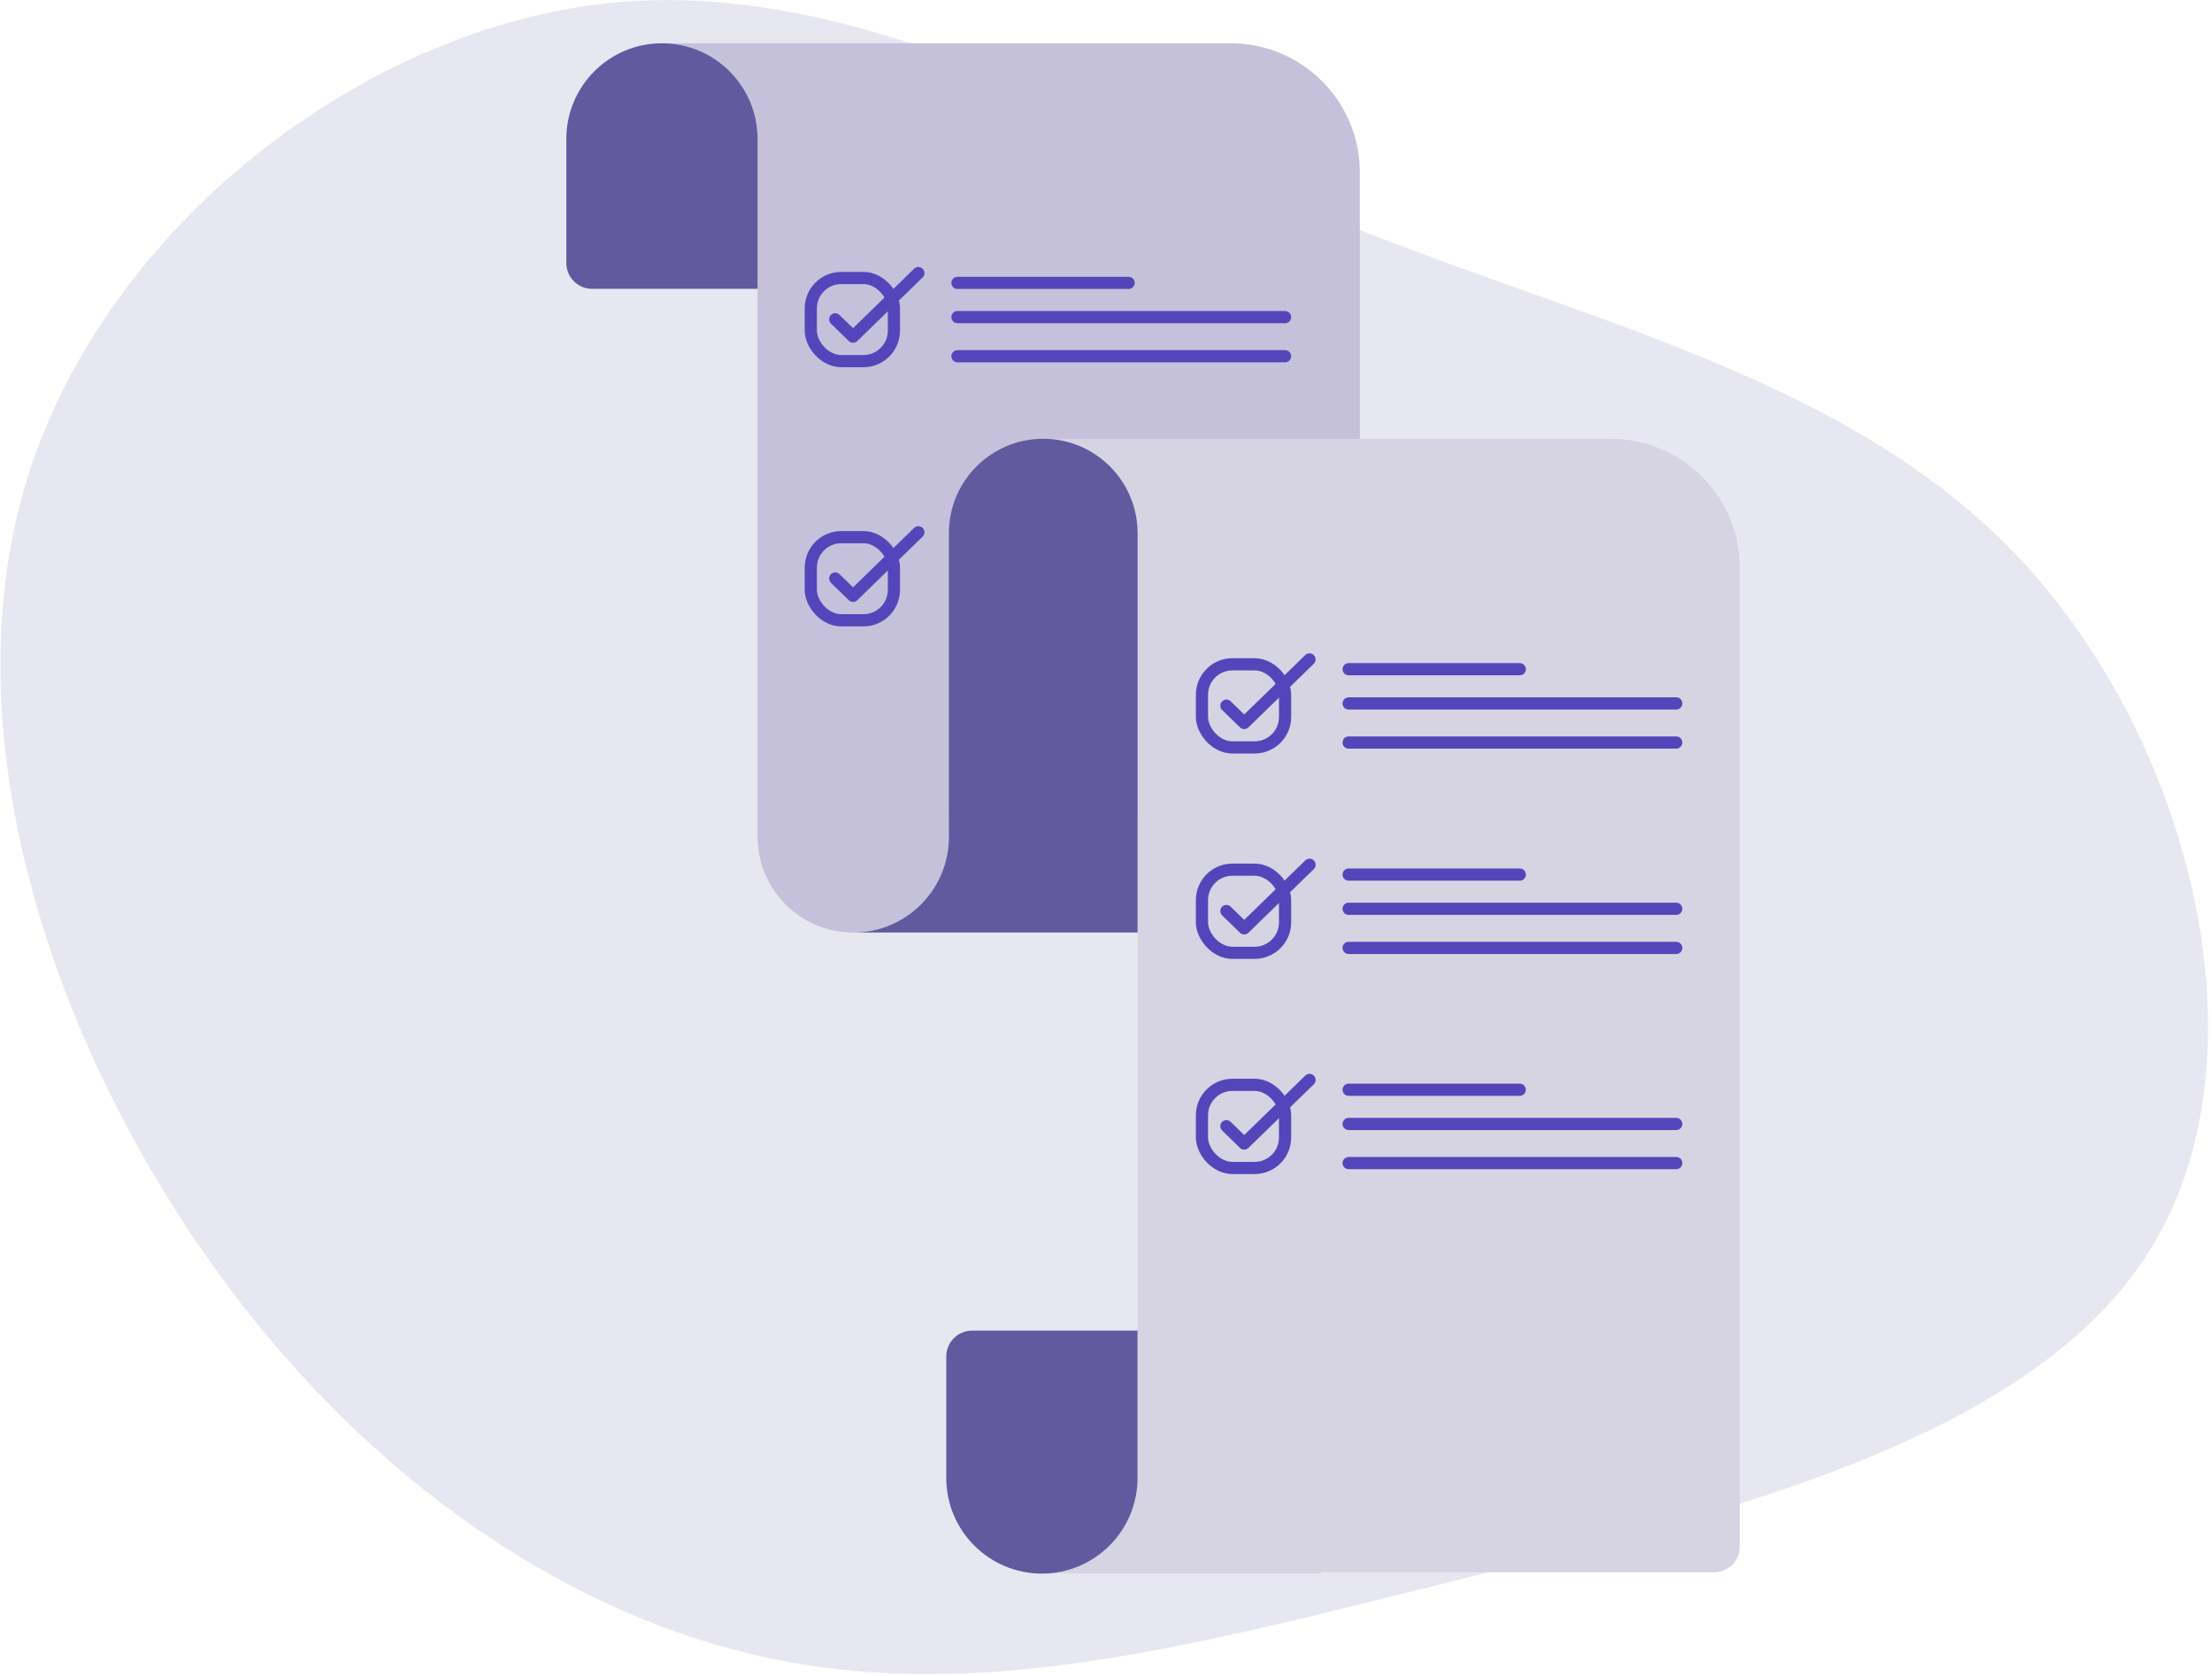 <svg width="363" height="275" viewBox="0 0 363 275" fill="none" xmlns="http://www.w3.org/2000/svg">
<path d="M332.009 92.259C359.713 122.248 372.395 173.184 353.046 204.754C333.792 236.281 282.601 248.398 239.482 259.194C196.39 269.922 161.344 279.397 126.751 272.179C92.065 265.003 57.832 241.134 32.769 204.57C7.68 168.073 -8.28 118.787 4.664 77.927C17.609 37.066 59.432 4.7 99.978 0.505C140.455 -3.716 179.586 20.208 220.583 36.717C261.58 53.226 304.305 62.269 332.009 92.259Z" fill="#E7E7F2"/>
<path d="M223.157 28.308C223.157 16.595 213.661 7.1 201.948 7.1H108.631C117.299 7.1 124.325 14.127 124.325 22.794V137.32C124.325 145.988 131.352 153.014 140.02 153.014C148.687 153.014 155.714 145.988 155.714 137.32V133.502H223.157V28.308Z" fill="#C5C1DA"/>
<path d="M108.631 7.1H108.207V7.106C108.348 7.102 108.489 7.1 108.631 7.1Z" fill="#C5C1DA"/>
<path d="M124.324 22.794C124.324 14.127 117.297 7.1 108.63 7.1C99.962 7.1 92.936 14.127 92.936 22.794V43.154C92.936 45.497 94.835 47.396 97.177 47.396H124.324V22.794Z" fill="#615A9F"/>
<path d="M264.302 71.998C276.014 71.998 285.51 81.493 285.51 93.206V253.754C285.51 256.097 283.611 257.996 281.269 257.996H216.795V258.208H170.985H170.561V258.202C170.701 258.206 170.843 258.208 170.985 258.208C179.652 258.208 186.679 251.181 186.679 242.514V87.692C186.679 79.024 179.652 71.998 170.985 71.998C170.937 71.998 170.89 71.998 170.843 71.998C170.749 71.999 170.654 71.999 170.561 71.998H170.985H264.302Z" fill="#D6D4E2"/>
<path d="M186.678 218.336V242.514C186.678 251.181 179.651 258.208 170.983 258.208C162.316 258.208 155.289 251.181 155.289 242.514V222.578C155.289 220.235 157.188 218.336 159.531 218.336H186.678Z" fill="#615A9F"/>
<path d="M155.716 87.48C155.716 78.929 162.647 71.998 171.198 71.998C179.748 71.998 186.68 78.929 186.68 87.48V153.014H140.021C148.689 153.014 155.716 145.987 155.716 137.32V87.48Z" fill="#615A9F"/>
<rect x="197.246" y="109.003" width="13.641" height="13.641" rx="5" stroke="#5446BA" stroke-width="2"/>
<path d="M201.258 115.787L204.181 118.632L214.898 108.201" stroke="#5446BA" stroke-width="2" stroke-linecap="round" stroke-linejoin="round"/>
<path d="M221.318 115.422H275.078" stroke="#5446BA" stroke-width="2" stroke-linecap="round" stroke-linejoin="round"/>
<path d="M221.318 121.841H275.078" stroke="#5446BA" stroke-width="2" stroke-linecap="round" stroke-linejoin="round"/>
<path d="M221.318 109.806H249.402" stroke="#5446BA" stroke-width="2" stroke-linecap="round" stroke-linejoin="round"/>
<rect x="133.055" y="45.615" width="13.641" height="13.641" rx="5" stroke="#5446BA" stroke-width="2"/>
<path d="M137.066 52.399L139.989 55.243L150.707 44.812" stroke="#5446BA" stroke-width="2" stroke-linecap="round" stroke-linejoin="round"/>
<path d="M157.125 52.034H210.885" stroke="#5446BA" stroke-width="2" stroke-linecap="round" stroke-linejoin="round"/>
<path d="M157.125 58.453H210.885" stroke="#5446BA" stroke-width="2" stroke-linecap="round" stroke-linejoin="round"/>
<path d="M157.125 46.417H185.208" stroke="#5446BA" stroke-width="2" stroke-linecap="round" stroke-linejoin="round"/>
<rect x="133.055" y="88.141" width="13.641" height="13.641" rx="5" stroke="#5446BA" stroke-width="2"/>
<path d="M137.066 94.925L139.989 97.77L150.707 87.339" stroke="#5446BA" stroke-width="2" stroke-linecap="round" stroke-linejoin="round"/>
<rect x="197.246" y="142.703" width="13.641" height="13.641" rx="5" stroke="#5446BA" stroke-width="2"/>
<path d="M201.258 149.487L204.181 152.332L214.898 141.901" stroke="#5446BA" stroke-width="2" stroke-linecap="round" stroke-linejoin="round"/>
<path d="M221.318 149.122H275.078" stroke="#5446BA" stroke-width="2" stroke-linecap="round" stroke-linejoin="round"/>
<path d="M221.318 155.541H275.078" stroke="#5446BA" stroke-width="2" stroke-linecap="round" stroke-linejoin="round"/>
<path d="M221.318 143.506H249.402" stroke="#5446BA" stroke-width="2" stroke-linecap="round" stroke-linejoin="round"/>
<rect x="197.246" y="178.008" width="13.641" height="13.641" rx="5" stroke="#5446BA" stroke-width="2"/>
<path d="M201.258 184.792L204.181 187.637L214.898 177.206" stroke="#5446BA" stroke-width="2" stroke-linecap="round" stroke-linejoin="round"/>
<path d="M221.318 184.427H275.078" stroke="#5446BA" stroke-width="2" stroke-linecap="round" stroke-linejoin="round"/>
<path d="M221.318 190.846H275.078" stroke="#5446BA" stroke-width="2" stroke-linecap="round" stroke-linejoin="round"/>
<path d="M221.318 178.811H249.402" stroke="#5446BA" stroke-width="2" stroke-linecap="round" stroke-linejoin="round"/>
</svg>
